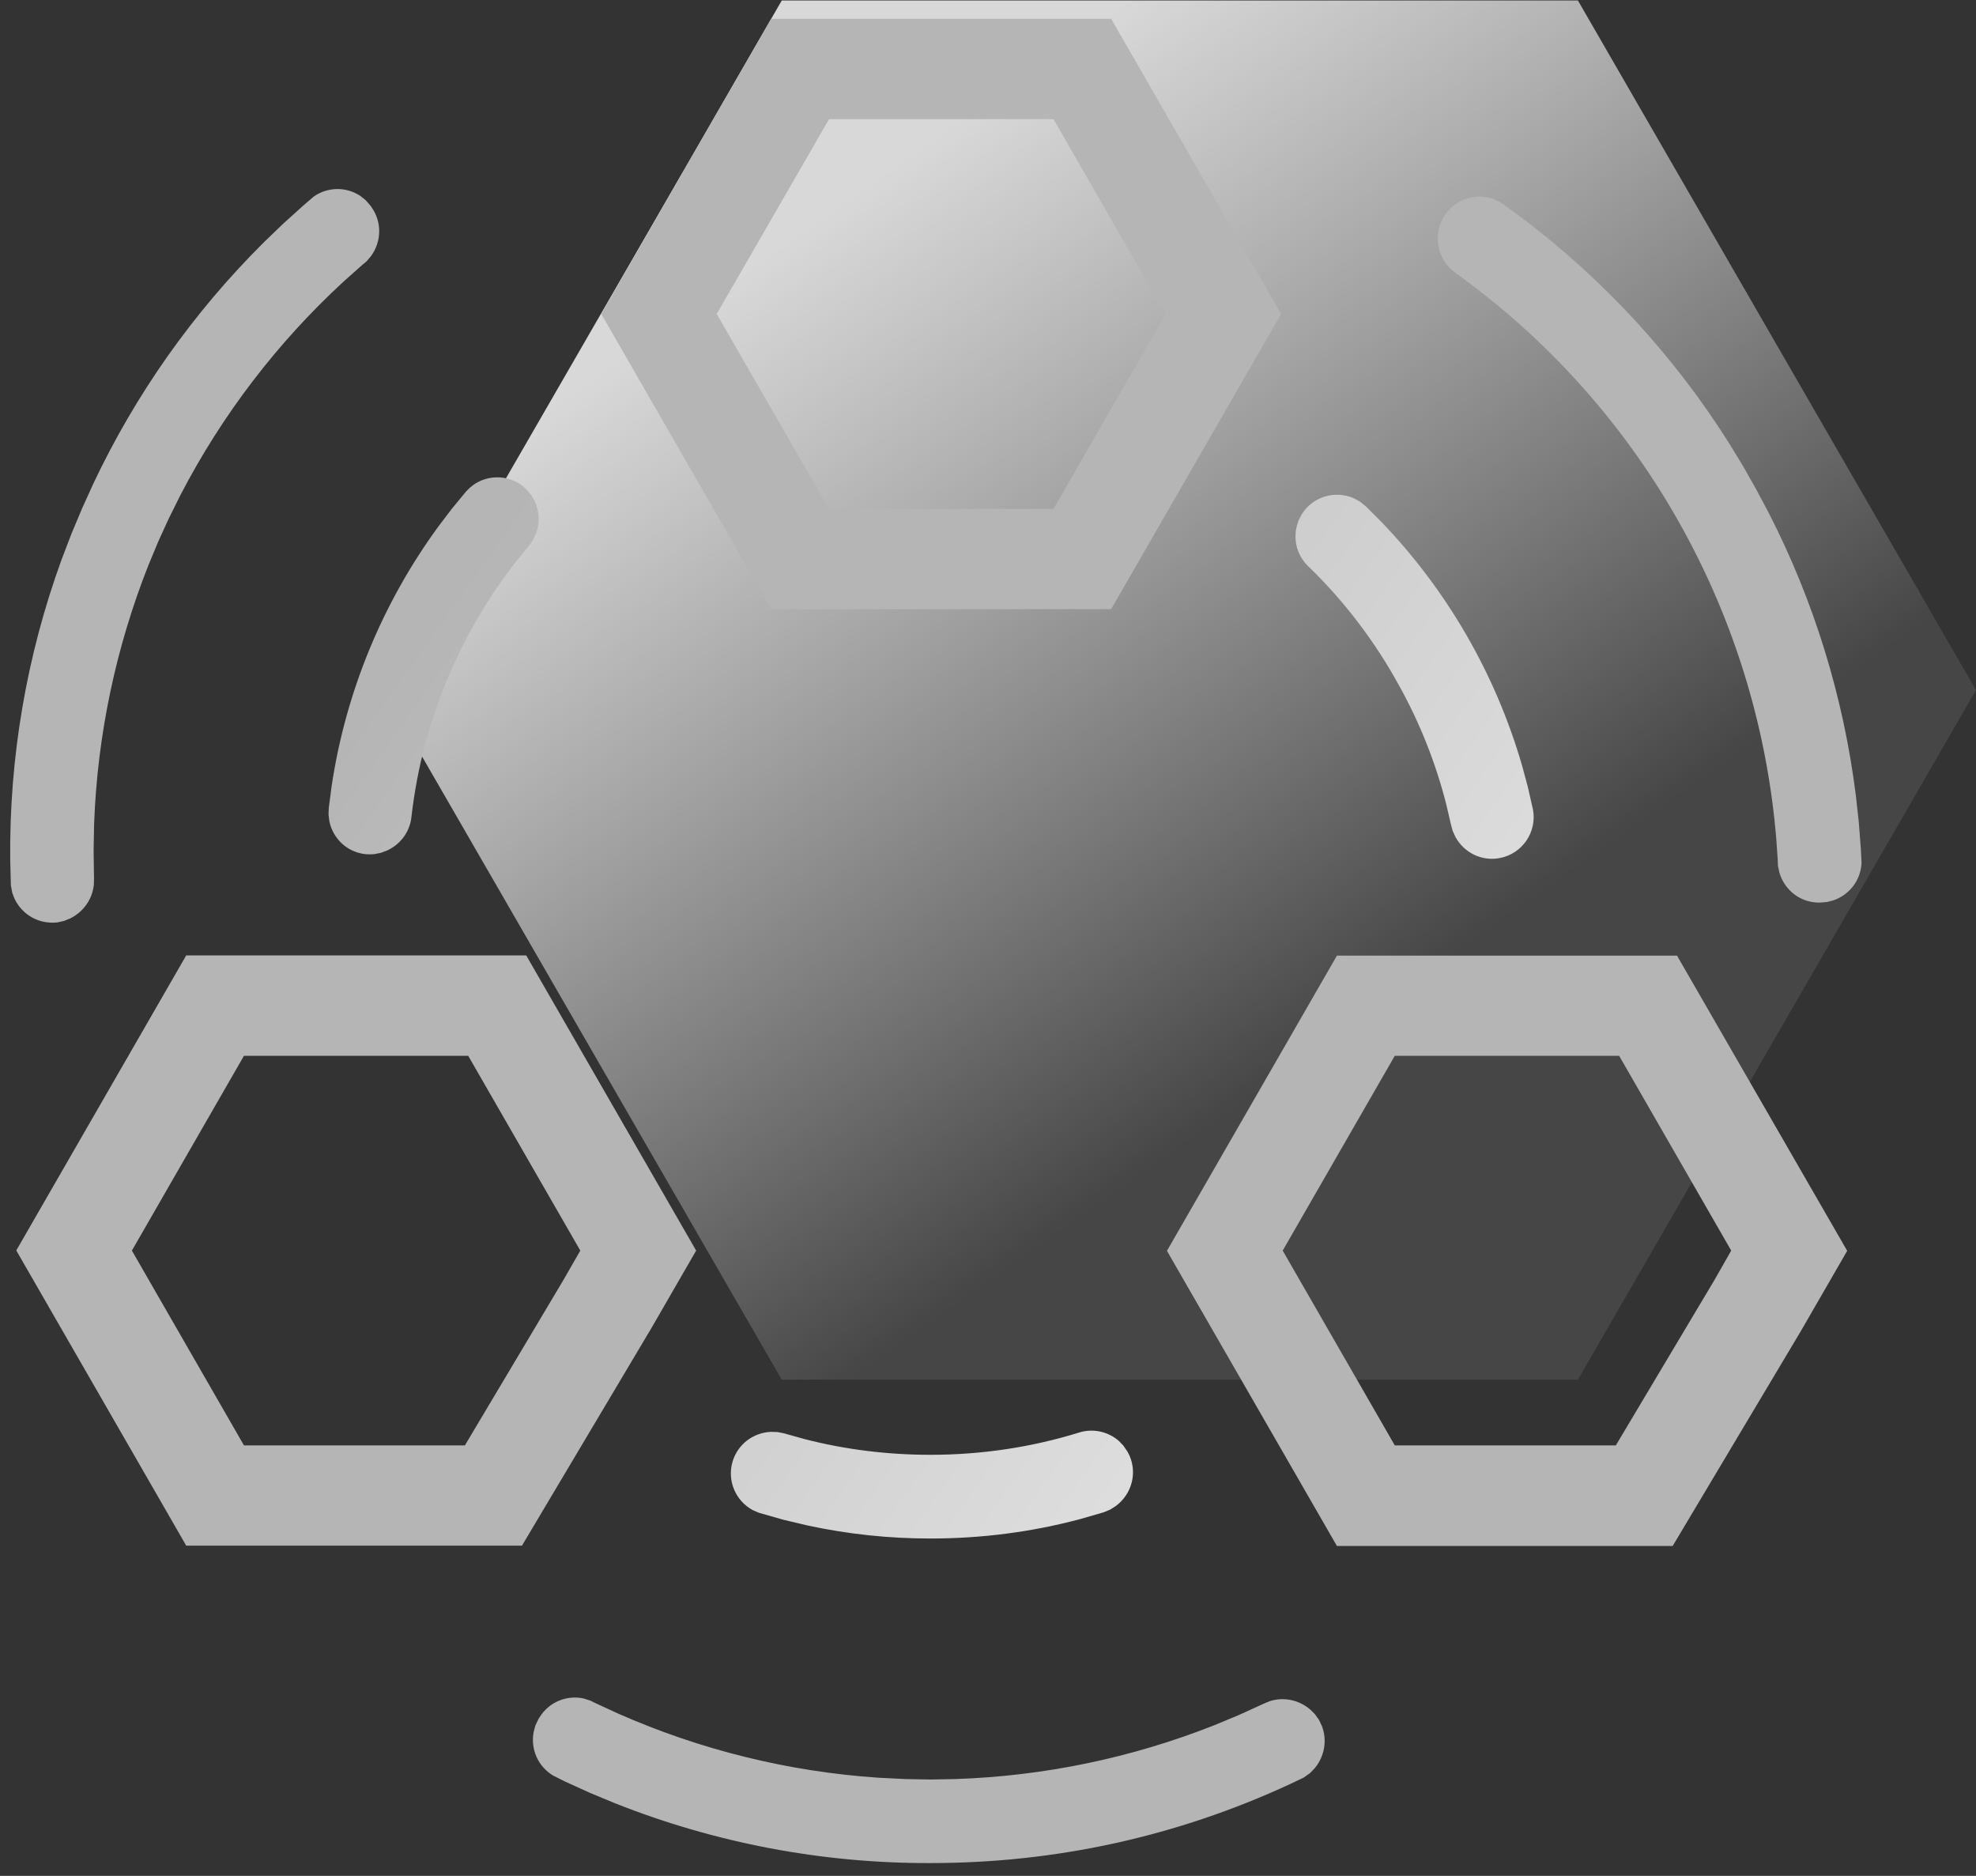 <?xml version="1.0" encoding="UTF-8"?>
<svg width="59px" height="56px" viewBox="0 0 59 56" version="1.1" xmlns="http://www.w3.org/2000/svg" xmlns:xlink="http://www.w3.org/1999/xlink">
    <rect x="0" y="0" width="59" height="56" fill="#333333" stroke="none"/>
    <title>流水线1</title>
    <defs>
        <linearGradient x1="72.882%" y1="63.797%" x2="12.5%" y2="30.673%" id="linearGradient-1">
            <stop stop-color="#EEEEEE" stop-opacity="0.1" offset="0%"></stop>
            <stop stop-color="#D8D8D8" offset="100%"></stop>
        </linearGradient>
        <linearGradient x1="100%" y1="88.752%" x2="0%" y2="26.355%" id="linearGradient-2">
            <stop stop-color="#E8E8E8" offset="0%"></stop>
            <stop stop-color="#B5B5B5" offset="100%"></stop>
        </linearGradient>
    </defs>
    <g id="页面-1" stroke="none" stroke-width="1" fill="none" fill-rule="evenodd">
        <g id="DevOps产品介绍" transform="translate(-369, -2244)">
            <g id="运营中心" transform="translate(364, 2239)">
                <g id="服务" transform="translate(3.657, -7.314)">
                    <polygon id="多边形" fill="url(#linearGradient-1)" transform="translate(36.571, 32.914) rotate(30) translate(-36.571, -32.914) " points="36.571 9.143 57.158 21.029 57.158 44.8 36.571 56.686 15.985 44.8 15.985 21.029"></polygon>
                    <path d="M34.517,12.875 L24.368,12.875 L19.297,21.687 L24.371,30.498 L34.52,30.498 L39.594,21.687 L34.52,12.875 L34.517,12.875 Z M32.799,27.505 L26.096,27.505 L22.743,21.687 L26.096,15.872 L32.799,15.872 L36.145,21.687 L32.799,27.505 Z M20.737,52.057 L22.129,49.647 L17.055,40.835 L6.903,40.835 L1.829,49.643 L6.903,58.455 L16.928,58.455 L20.737,52.054 L20.737,52.057 Z M8.627,55.462 L5.281,49.647 L8.627,43.832 L15.323,43.832 L18.67,49.647 L18.162,50.531 L15.224,55.462 L8.627,55.462 Z" id="形状" fill="#B5B5B5" fill-rule="nonzero"></path>
                    <path d="M51.416,40.842 L56.497,49.654 L55.105,52.064 L51.286,58.465 L41.261,58.465 L36.186,49.654 L41.261,40.842 L51.416,40.842 Z M49.688,43.832 L42.989,43.832 L39.642,49.647 L42.989,55.462 L49.589,55.462 L52.53,50.531 L53.034,49.647 L49.688,43.832 Z" id="形状结合" fill="#B5B5B5" fill-rule="nonzero"></path>
                    <path d="M18.767,63.017 L18.976,63.083 L19.124,63.157 L19.801,63.469 C22.263,64.556 24.895,65.203 27.574,65.383 L28.378,65.423 L29.119,65.436 L29.859,65.423 C32.515,65.336 35.133,64.791 37.597,63.817 L38.331,63.512 L39.073,63.174 L39.252,63.099 C39.669,62.963 40.124,63.057 40.464,63.347 L40.602,63.483 L40.73,63.664 L40.815,63.846 C40.975,64.27 40.892,64.745 40.598,65.1 L40.459,65.244 L40.271,65.378 L39.857,65.575 C36.481,67.138 32.866,67.931 29.124,67.931 C25.896,67.941 22.698,67.333 19.7,66.143 L18.954,65.833 L18.218,65.499 L17.855,65.317 C17.405,65.043 17.18,64.529 17.277,64.017 L17.328,63.825 L17.423,63.626 L17.455,63.577 C17.734,63.123 18.265,62.908 18.767,63.017 Z M10.712,18.181 C11.136,17.883 11.692,17.887 12.108,18.167 L12.256,18.285 L12.418,18.47 L12.443,18.509 C12.75,18.95 12.736,19.528 12.42,19.96 L12.288,20.115 L12.16,20.222 L11.603,20.718 C9.621,22.543 7.975,24.698 6.736,27.082 L6.377,27.804 L6.069,28.478 L5.784,29.163 C4.801,31.637 4.25,34.259 4.153,36.912 L4.138,37.709 L4.15,38.525 L4.146,38.719 C4.103,39.155 3.837,39.535 3.437,39.732 L3.257,39.805 L3.064,39.849 C2.508,39.914 2,39.624 1.773,39.133 L1.708,38.963 L1.668,38.744 L1.648,37.975 C1.618,34.924 2.136,31.895 3.178,29.029 L3.475,28.251 L3.797,27.484 L4.129,26.753 C5.394,24.076 7.114,21.642 9.213,19.556 L9.795,18.995 L10.393,18.455 L10.712,18.181 Z M44.562,18.627 C44.853,18.28 45.308,18.122 45.745,18.203 L45.93,18.252 L46.161,18.363 L46.781,18.816 C49.248,20.676 51.353,22.97 52.996,25.585 L53.397,26.245 L53.777,26.917 L54.155,27.626 C55.506,30.262 56.385,33.111 56.754,36.049 L56.843,36.852 L56.905,37.656 L56.926,38.07 C56.903,38.591 56.565,39.031 56.074,39.195 L55.883,39.243 L55.687,39.258 L55.59,39.257 C55.058,39.228 54.615,38.864 54.47,38.354 L54.429,38.156 L54.424,37.992 L54.378,37.335 C53.849,31.038 50.77,25.24 45.876,21.279 L45.363,20.875 L44.826,20.477 L44.673,20.357 C44.351,20.058 44.211,19.614 44.3,19.176 L44.352,18.989 L44.447,18.791 L44.562,18.627 Z" id="形状结合" fill="#B5B5B5" fill-rule="nonzero"></path>
                    <path d="M33.555,55.081 C33.976,54.946 34.429,55.047 34.752,55.331 L34.881,55.464 L35.011,55.653 L35.071,55.773 L35.113,55.885 C35.277,56.399 35.092,56.95 34.66,57.271 L34.487,57.381 L34.295,57.46 L33.581,57.666 C32.137,58.05 30.647,58.242 29.124,58.242 C27.891,58.243 26.662,58.113 25.455,57.853 L24.733,57.682 L24,57.473 L23.821,57.395 C23.308,57.12 23.052,56.522 23.213,55.957 C23.361,55.44 23.818,55.087 24.353,55.058 L24.556,55.063 L24.751,55.102 L25.358,55.272 C26.571,55.585 27.834,55.743 29.123,55.743 C30.646,55.743 32.138,55.519 33.555,55.081 Z M40.362,27.47 C40.732,27.081 41.301,26.98 41.774,27.192 L41.946,27.287 L42.127,27.431 L42.587,27.892 C44.556,29.941 45.995,32.434 46.787,35.16 L46.958,35.793 L47.116,36.485 C47.238,37.161 46.789,37.809 46.112,37.931 C45.584,38.027 45.065,37.773 44.803,37.305 L44.718,37.12 L44.669,36.941 L44.526,36.326 C44.214,35.099 43.746,33.914 43.125,32.793 C42.398,31.463 41.483,30.262 40.411,29.224 C40.089,28.921 39.957,28.474 40.057,28.039 L40.114,27.853 L40.208,27.669 L40.285,27.56 L40.362,27.47 Z M15.48,26.787 C15.917,26.481 16.492,26.494 16.911,26.794 L17.077,26.938 L17.217,27.111 L17.309,27.273 C17.456,27.586 17.466,27.944 17.335,28.272 L17.239,28.464 L17.134,28.611 L16.735,29.1 C15.964,30.085 15.314,31.182 14.796,32.368 C14.188,33.751 13.799,35.203 13.628,36.703 C13.58,37.143 13.305,37.518 12.9,37.704 L12.718,37.772 L12.53,37.81 C12.427,37.821 12.326,37.821 12.227,37.809 C11.7,37.742 11.285,37.348 11.177,36.83 L11.152,36.63 L11.16,36.432 L11.244,35.786 C11.664,32.976 12.761,30.314 14.438,28.023 L14.835,27.501 L15.26,26.985 L15.371,26.874 L15.48,26.787 Z" id="形状结合" fill="url(#linearGradient-2)" fill-rule="nonzero"></path>
                </g>
            </g>
        </g>
    </g>
</svg>